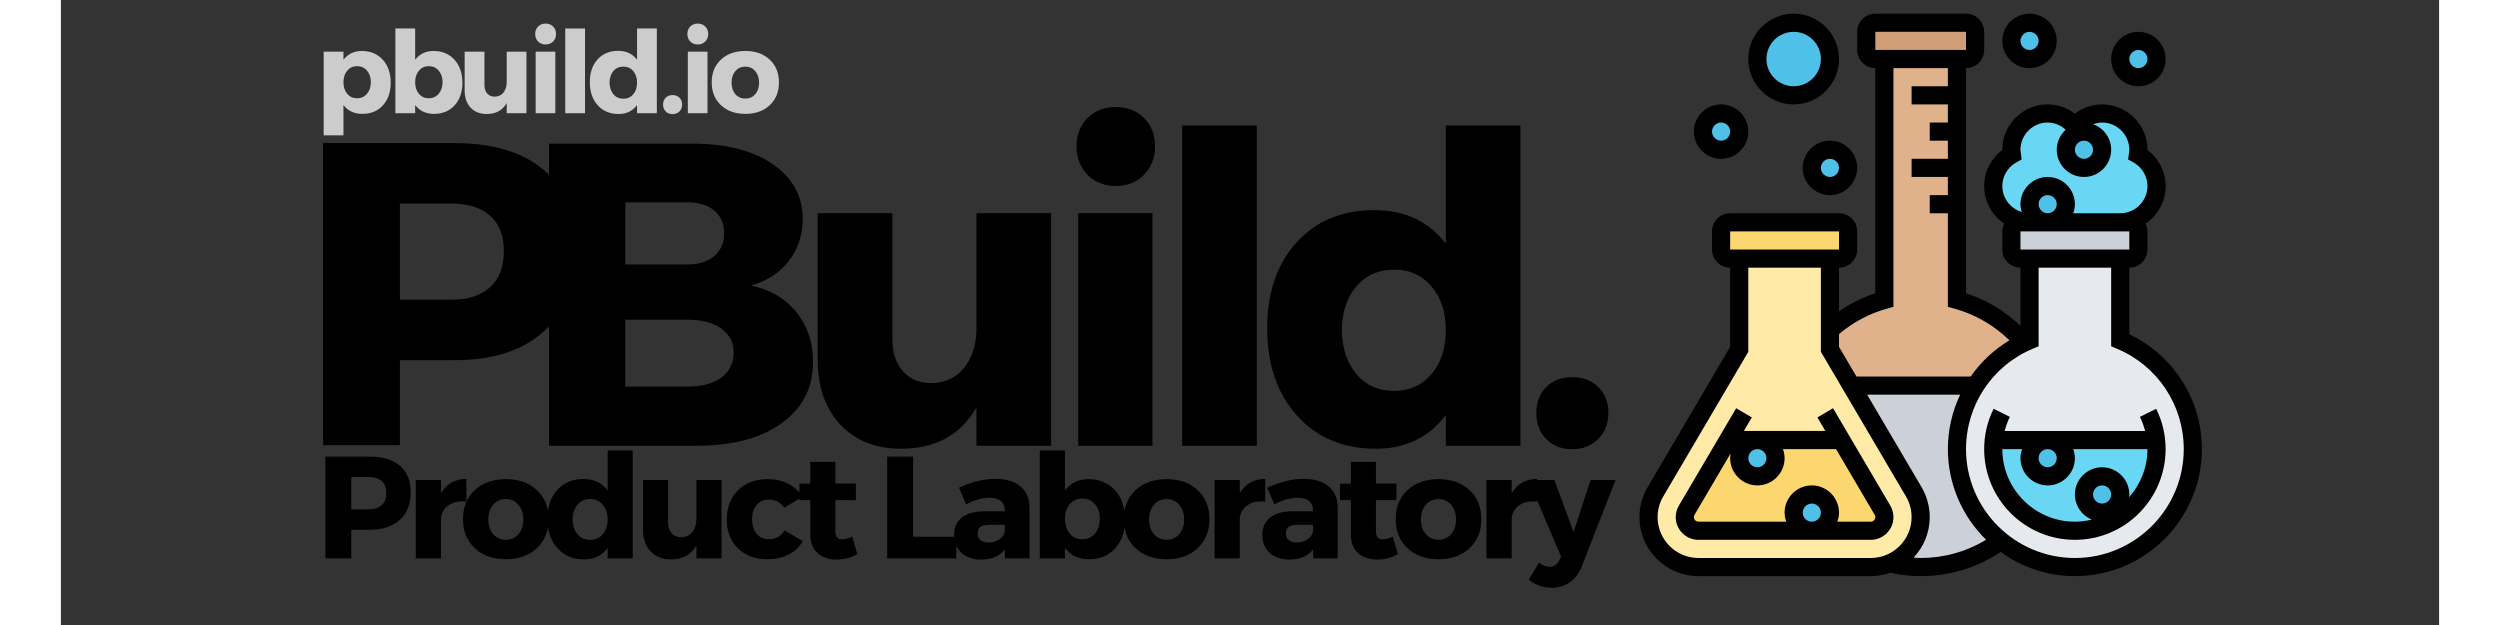 <svg xmlns="http://www.w3.org/2000/svg" xmlns:xlink="http://www.w3.org/1999/xlink" width="756" zoomAndPan="magnify" viewBox="0 0 567.12 149.04" height="189" preserveAspectRatio="xMidYMid meet" version="1.2"><rect x="0" y="0" width="567.12" height="149.04" fill="#333333" stroke="none"/><defs><clipPath id="60043c99ce"><path d="M 376.43 3.262 L 510.551 3.262 L 510.551 137.383 L 376.43 137.383 Z M 376.43 3.262 "/></clipPath><clipPath id="a7591f0a7b"><path d="M 462 3.262 L 476 3.262 L 476 17 L 462 17 Z M 462 3.262 "/></clipPath><clipPath id="5050c54a03"><path d="M 402 3.262 L 425 3.262 L 425 25 L 402 25 Z M 402 3.262 "/></clipPath><clipPath id="1882895679"><path d="M 349 114 L 371 114 L 371 140.844 L 349 140.844 Z M 349 114 "/></clipPath></defs><g id="f546a70757"><g style="fill:#000000;fill-opacity:1;"><g transform="translate(109.195, 106.285)"><path style="stroke:none" d="M 7.203 -72.031 L 41.266 -72.031 C 49.359 -72.031 55.785 -70.398 60.547 -67.141 C 65.316 -63.879 67.703 -59.504 67.703 -54.016 C 67.703 -50.242 66.602 -46.93 64.406 -44.078 C 62.207 -41.234 59.191 -39.266 55.359 -38.172 C 59.879 -37.273 63.477 -35.18 66.156 -31.891 C 68.832 -28.598 70.172 -24.617 70.172 -19.953 C 70.172 -13.848 67.68 -8.992 62.703 -5.391 C 57.734 -1.797 51 0 42.5 0 L 7.203 0 Z M 25.406 -58.031 L 25.406 -43.219 L 40.234 -43.219 C 42.91 -43.219 45.035 -43.883 46.609 -45.219 C 48.18 -46.562 48.969 -48.395 48.969 -50.719 C 48.969 -52.988 48.18 -54.773 46.609 -56.078 C 45.035 -57.379 42.91 -58.031 40.234 -58.031 Z M 25.406 -30.047 L 25.406 -14.094 L 40.234 -14.094 C 43.66 -14.094 46.348 -14.812 48.297 -16.25 C 50.254 -17.695 51.234 -19.688 51.234 -22.219 C 51.234 -24.625 50.254 -26.531 48.297 -27.938 C 46.348 -29.344 43.66 -30.047 40.234 -30.047 Z M 25.406 -30.047 "/></g></g><g style="fill:#000000;fill-opacity:1;"><g transform="translate(175.025, 106.285)"><path style="stroke:none" d="M 61.109 -55.453 L 61.109 0 L 43.312 0 L 43.312 -9.156 C 39.539 -2.57 33.539 0.719 25.312 0.719 C 19.27 0.719 14.445 -1.195 10.844 -5.031 C 7.25 -8.875 5.453 -14.02 5.453 -20.469 L 5.453 -55.453 L 23.25 -55.453 L 23.25 -25.516 C 23.25 -22.223 24.086 -19.633 25.766 -17.75 C 27.453 -15.863 29.703 -14.922 32.516 -14.922 C 35.879 -14.984 38.52 -16.234 40.438 -18.672 C 42.352 -21.109 43.312 -24.25 43.312 -28.094 L 43.312 -55.453 Z M 61.109 -55.453 "/></g></g><g style="fill:#000000;fill-opacity:1;"><g transform="translate(235.507, 106.285)"><path style="stroke:none" d="M 9.312 -78.141 C 11.062 -79.891 13.305 -80.766 16.047 -80.766 C 18.797 -80.766 21.039 -79.891 22.781 -78.141 C 24.531 -76.391 25.406 -74.145 25.406 -71.406 C 25.406 -68.664 24.531 -66.398 22.781 -64.609 C 21.039 -62.828 18.797 -61.938 16.047 -61.938 C 13.305 -61.938 11.062 -62.828 9.312 -64.609 C 7.562 -66.398 6.688 -68.664 6.688 -71.406 C 6.688 -74.145 7.562 -76.391 9.312 -78.141 Z M 24.797 0 L 7.094 0 L 7.094 -55.453 L 24.797 -55.453 Z M 24.797 0 "/></g></g><g style="fill:#000000;fill-opacity:1;"><g transform="translate(259.779, 106.285)"><path style="stroke:none" d="M 25.406 0 L 7.609 0 L 7.609 -76.344 L 25.406 -76.344 Z M 25.406 0 "/></g></g><g style="fill:#000000;fill-opacity:1;"><g transform="translate(285.081, 106.285)"><path style="stroke:none" d="M 62.969 -76.344 L 62.969 0 L 45.172 0 L 45.172 -7.312 C 41.117 -1.957 35.562 0.719 28.5 0.719 C 20.676 0.719 14.398 -1.922 9.672 -7.203 C 4.941 -12.484 2.578 -19.41 2.578 -27.984 C 2.578 -36.492 4.906 -43.316 9.562 -48.453 C 14.227 -53.598 20.406 -56.172 28.094 -56.172 C 35.426 -56.172 41.117 -53.5 45.172 -48.156 L 45.172 -76.344 Z M 23.859 -17.078 C 26.129 -14.398 29.113 -13.062 32.812 -13.062 C 36.52 -13.062 39.504 -14.398 41.766 -17.078 C 44.035 -19.754 45.172 -23.254 45.172 -27.578 C 45.172 -31.828 44.035 -35.289 41.766 -37.969 C 39.504 -40.645 36.52 -41.984 32.812 -41.984 C 29.113 -41.984 26.129 -40.66 23.859 -38.016 C 21.598 -35.379 20.438 -31.898 20.375 -27.578 C 20.438 -23.254 21.598 -19.754 23.859 -17.078 Z M 23.859 -17.078 "/></g></g><g style="fill:#000000;fill-opacity:1;"><g transform="translate(347.928, 106.285)"><path style="stroke:none" d="M 6.266 -13.984 C 7.848 -15.566 9.906 -16.359 12.438 -16.359 C 14.977 -16.359 17.055 -15.566 18.672 -13.984 C 20.285 -12.41 21.094 -10.352 21.094 -7.812 C 21.094 -5.281 20.285 -3.207 18.672 -1.594 C 17.055 0.02 14.977 0.828 12.438 0.828 C 9.906 0.828 7.848 0.02 6.266 -1.594 C 4.691 -3.207 3.906 -5.281 3.906 -7.812 C 3.906 -10.352 4.691 -12.41 6.266 -13.984 Z M 6.266 -13.984 "/></g></g><g style="fill:#000000;fill-opacity:1;"><g transform="translate(55.324, 106.154)"><path style="stroke:none" d="M 7.203 -72.031 L 38.578 -72.031 C 47.773 -72.031 54.91 -69.848 59.984 -65.484 C 65.055 -61.129 67.594 -54.941 67.594 -46.922 C 67.594 -38.484 65.055 -31.93 59.984 -27.266 C 54.91 -22.598 47.773 -20.266 38.578 -20.266 L 25.516 -20.266 L 25.516 0 L 7.203 0 Z M 25.516 -57.625 L 25.516 -34.672 L 37.656 -34.672 C 41.707 -34.672 44.828 -35.664 47.016 -37.656 C 49.211 -39.645 50.312 -42.523 50.312 -46.297 C 50.312 -50.004 49.211 -52.816 47.016 -54.734 C 44.828 -56.66 41.707 -57.625 37.656 -57.625 Z M 25.516 -57.625 "/></g></g><path style=" stroke:none;fill-rule:nonzero;fill:#cf9e76;fill-opacity:1;" d="M 456.469 7.59 L 456.469 11.914 C 456.469 13.105 455.496 14.078 454.305 14.078 L 432.676 14.078 C 431.484 14.078 430.512 13.105 430.512 11.914 L 430.512 7.59 C 430.512 6.398 431.484 5.426 432.676 5.426 L 454.305 5.426 C 455.496 5.426 456.469 6.398 456.469 7.59 Z M 456.469 7.59 "/><path style=" stroke:none;fill-rule:nonzero;fill:#dfb28b;fill-opacity:1;" d="M 452.145 48.691 L 452.145 71.535 C 458.461 73.266 464.02 76.879 468.152 81.723 L 468.152 81.746 C 463.391 83.992 459.391 87.543 456.598 91.953 L 426.941 91.953 L 421.859 83.301 L 421.859 78.609 C 425.535 75.34 429.949 72.875 434.836 71.535 L 434.836 14.078 L 452.145 14.078 Z M 452.145 48.691 "/><path style=" stroke:none;fill-rule:nonzero;fill:#ccd1d9;fill-opacity:1;" d="M 452.145 107.098 C 452.145 115.945 456.23 123.84 462.613 128.988 C 457.25 132.906 450.652 135.219 443.492 135.219 C 440.914 135.219 438.43 134.918 436.027 134.355 C 437.543 133.75 438.883 132.863 440.008 131.738 C 442.148 129.594 443.492 126.609 443.492 123.32 C 443.492 121.203 442.93 119.105 441.848 117.285 L 426.941 91.953 L 456.598 91.953 C 453.766 96.305 452.145 101.516 452.145 107.098 Z M 452.145 107.098 "/><path style=" stroke:none;fill-rule:nonzero;fill:#fcd770;fill-opacity:1;" d="M 426.184 55.18 L 426.184 59.508 C 426.184 60.695 425.211 61.668 424.02 61.668 L 398.062 61.668 C 396.871 61.668 395.898 60.695 395.898 59.508 L 395.898 55.18 C 395.898 53.988 396.871 53.016 398.062 53.016 L 424.02 53.016 C 425.211 53.016 426.184 53.988 426.184 55.18 Z M 426.184 55.18 "/><path style=" stroke:none;fill-rule:nonzero;fill:#ffeaa7;fill-opacity:1;" d="M 441.848 117.285 C 442.93 119.105 443.492 121.203 443.492 123.32 C 443.492 126.609 442.148 129.594 440.008 131.738 C 438.883 132.863 437.543 133.75 436.027 134.355 C 434.664 134.918 433.172 135.219 431.594 135.219 L 390.492 135.219 C 383.914 135.219 378.594 129.898 378.594 123.32 C 378.594 121.203 379.156 119.105 380.238 117.285 L 400.227 83.301 L 400.227 61.668 L 421.859 61.668 L 421.859 83.301 L 426.941 91.953 Z M 441.848 117.285 "/><path style=" stroke:none;fill-rule:nonzero;fill:#fcd770;fill-opacity:1;" d="M 434.383 121.68 L 424.539 104.934 L 397.543 104.934 L 387.699 121.68 C 387.398 122.176 387.246 122.738 387.246 123.32 C 387.246 125.117 388.695 126.566 390.492 126.566 L 431.594 126.566 C 433.387 126.566 434.836 125.117 434.836 123.32 C 434.836 122.738 434.688 122.176 434.383 121.68 Z M 434.383 121.68 "/><path style=" stroke:none;fill-rule:nonzero;fill:#ccd1d9;fill-opacity:1;" d="M 473.777 53.016 L 493.246 53.016 C 494.434 53.016 495.41 53.988 495.41 55.18 L 495.41 59.508 C 495.41 60.695 494.434 61.668 493.246 61.668 L 467.285 61.668 C 466.098 61.668 465.121 60.695 465.121 59.508 L 465.121 55.18 C 465.121 53.988 466.098 53.016 467.285 53.016 L 469.234 53.016 C 469.297 53.016 469.383 53.016 469.449 53.016 Z M 473.777 53.016 "/><path style=" stroke:none;fill-rule:nonzero;fill:#e6e9ed;fill-opacity:1;" d="M 491.082 81.137 C 501.25 85.379 508.387 95.395 508.387 107.098 C 508.387 122.629 495.797 135.219 480.266 135.219 C 473.582 135.219 467.438 132.883 462.613 128.988 C 456.23 123.84 452.145 115.945 452.145 107.098 C 452.145 101.516 453.766 96.305 456.598 91.953 C 459.391 87.543 463.391 83.992 468.152 81.746 C 468.586 81.508 469.016 81.312 469.449 81.137 L 469.449 61.668 L 491.082 61.668 Z M 491.082 81.137 "/><path style=" stroke:none;fill-rule:nonzero;fill:#69d6f4;fill-opacity:1;" d="M 499.605 104.934 L 460.926 104.934 C 460.84 105.648 460.797 106.363 460.797 107.098 C 460.797 117.848 469.516 126.566 480.266 126.566 C 491.016 126.566 499.734 117.848 499.734 107.098 C 499.734 106.363 499.691 105.648 499.605 104.934 Z M 499.605 104.934 "/><path style=" stroke:none;fill-rule:nonzero;fill:#4fc1e9;fill-opacity:1;" d="M 408.879 109.262 C 408.879 109.547 408.852 109.828 408.797 110.105 C 408.738 110.383 408.656 110.652 408.551 110.918 C 408.441 111.18 408.309 111.43 408.148 111.664 C 407.992 111.902 407.812 112.121 407.609 112.32 C 407.41 112.52 407.191 112.699 406.957 112.859 C 406.719 113.016 406.469 113.148 406.207 113.258 C 405.945 113.367 405.676 113.449 405.395 113.504 C 405.117 113.559 404.836 113.586 404.551 113.586 C 404.27 113.586 403.984 113.559 403.707 113.504 C 403.43 113.449 403.16 113.367 402.895 113.258 C 402.633 113.148 402.383 113.016 402.148 112.859 C 401.91 112.699 401.691 112.52 401.492 112.32 C 401.293 112.121 401.113 111.902 400.953 111.664 C 400.797 111.43 400.664 111.18 400.555 110.918 C 400.445 110.652 400.363 110.383 400.309 110.105 C 400.254 109.828 400.227 109.547 400.227 109.262 C 400.227 108.977 400.254 108.695 400.309 108.418 C 400.363 108.137 400.445 107.867 400.555 107.605 C 400.664 107.344 400.797 107.094 400.953 106.855 C 401.113 106.621 401.293 106.402 401.492 106.203 C 401.691 106 401.91 105.82 402.148 105.664 C 402.383 105.504 402.633 105.371 402.895 105.266 C 403.16 105.156 403.43 105.074 403.707 105.016 C 403.984 104.961 404.27 104.934 404.551 104.934 C 404.836 104.934 405.117 104.961 405.395 105.016 C 405.676 105.074 405.945 105.156 406.207 105.266 C 406.469 105.371 406.719 105.504 406.957 105.664 C 407.191 105.82 407.41 106 407.609 106.203 C 407.812 106.402 407.992 106.621 408.148 106.855 C 408.309 107.094 408.441 107.344 408.551 107.605 C 408.656 107.867 408.738 108.137 408.797 108.418 C 408.852 108.695 408.879 108.977 408.879 109.262 Z M 408.879 109.262 "/><path style=" stroke:none;fill-rule:nonzero;fill:#4fc1e9;fill-opacity:1;" d="M 421.859 122.242 C 421.859 122.523 421.828 122.805 421.773 123.086 C 421.719 123.363 421.637 123.633 421.527 123.895 C 421.418 124.16 421.285 124.406 421.129 124.645 C 420.973 124.879 420.793 125.098 420.59 125.301 C 420.391 125.5 420.172 125.68 419.934 125.836 C 419.699 125.996 419.449 126.129 419.188 126.238 C 418.926 126.348 418.652 126.43 418.375 126.484 C 418.098 126.539 417.816 126.566 417.531 126.566 C 417.246 126.566 416.965 126.539 416.688 126.484 C 416.41 126.43 416.137 126.348 415.875 126.238 C 415.613 126.129 415.363 125.996 415.129 125.836 C 414.891 125.68 414.672 125.5 414.473 125.301 C 414.27 125.098 414.09 124.879 413.934 124.645 C 413.777 124.406 413.645 124.16 413.535 123.895 C 413.426 123.633 413.344 123.363 413.289 123.086 C 413.234 122.805 413.203 122.523 413.203 122.242 C 413.203 121.957 413.234 121.676 413.289 121.395 C 413.344 121.117 413.426 120.848 413.535 120.586 C 413.645 120.324 413.777 120.074 413.934 119.836 C 414.09 119.602 414.27 119.383 414.473 119.18 C 414.672 118.98 414.891 118.801 415.129 118.645 C 415.363 118.484 415.613 118.352 415.875 118.242 C 416.137 118.133 416.41 118.051 416.688 117.996 C 416.965 117.941 417.246 117.914 417.531 117.914 C 417.816 117.914 418.098 117.941 418.375 117.996 C 418.652 118.051 418.926 118.133 419.188 118.242 C 419.449 118.352 419.699 118.484 419.934 118.645 C 420.172 118.801 420.391 118.98 420.59 119.18 C 420.793 119.383 420.973 119.602 421.129 119.836 C 421.285 120.074 421.418 120.324 421.527 120.586 C 421.637 120.848 421.719 121.117 421.773 121.395 C 421.828 121.676 421.859 121.957 421.859 122.242 Z M 421.859 122.242 "/><path style=" stroke:none;fill-rule:nonzero;fill:#4fc1e9;fill-opacity:1;" d="M 478.102 109.262 C 478.102 109.547 478.074 109.828 478.02 110.105 C 477.965 110.383 477.883 110.652 477.773 110.918 C 477.664 111.18 477.531 111.43 477.375 111.664 C 477.215 111.902 477.035 112.121 476.836 112.32 C 476.633 112.52 476.414 112.699 476.18 112.859 C 475.941 113.016 475.695 113.148 475.43 113.258 C 475.168 113.367 474.898 113.449 474.621 113.504 C 474.34 113.559 474.059 113.586 473.777 113.586 C 473.492 113.586 473.211 113.559 472.934 113.504 C 472.652 113.449 472.383 113.367 472.121 113.258 C 471.859 113.148 471.609 113.016 471.371 112.859 C 471.137 112.699 470.918 112.52 470.715 112.32 C 470.516 112.121 470.336 111.902 470.18 111.664 C 470.02 111.43 469.887 111.18 469.777 110.918 C 469.672 110.652 469.586 110.383 469.531 110.105 C 469.477 109.828 469.449 109.547 469.449 109.262 C 469.449 108.977 469.477 108.695 469.531 108.418 C 469.586 108.137 469.672 107.867 469.777 107.605 C 469.887 107.344 470.02 107.094 470.18 106.855 C 470.336 106.621 470.516 106.402 470.715 106.203 C 470.918 106 471.137 105.82 471.371 105.664 C 471.609 105.504 471.859 105.371 472.121 105.266 C 472.383 105.156 472.652 105.074 472.934 105.016 C 473.211 104.961 473.492 104.934 473.777 104.934 C 474.059 104.934 474.34 104.961 474.621 105.016 C 474.898 105.074 475.168 105.156 475.43 105.266 C 475.695 105.371 475.941 105.504 476.18 105.664 C 476.414 105.82 476.633 106 476.836 106.203 C 477.035 106.402 477.215 106.621 477.375 106.855 C 477.531 107.094 477.664 107.344 477.773 107.605 C 477.883 107.867 477.965 108.137 478.02 108.418 C 478.074 108.695 478.102 108.977 478.102 109.262 Z M 478.102 109.262 "/><path style=" stroke:none;fill-rule:nonzero;fill:#4fc1e9;fill-opacity:1;" d="M 491.082 117.914 C 491.082 118.199 491.055 118.48 491 118.758 C 490.941 119.035 490.859 119.309 490.754 119.57 C 490.645 119.832 490.512 120.082 490.352 120.316 C 490.195 120.555 490.016 120.773 489.816 120.973 C 489.613 121.176 489.395 121.352 489.16 121.512 C 488.922 121.668 488.672 121.801 488.41 121.91 C 488.148 122.02 487.879 122.102 487.598 122.156 C 487.32 122.211 487.039 122.242 486.754 122.242 C 486.473 122.242 486.191 122.211 485.91 122.156 C 485.633 122.102 485.363 122.02 485.102 121.91 C 484.836 121.801 484.586 121.668 484.352 121.512 C 484.117 121.352 483.898 121.176 483.695 120.973 C 483.496 120.773 483.316 120.555 483.156 120.316 C 483 120.082 482.867 119.832 482.758 119.57 C 482.648 119.309 482.566 119.035 482.512 118.758 C 482.457 118.48 482.43 118.199 482.43 117.914 C 482.43 117.629 482.457 117.348 482.512 117.07 C 482.566 116.793 482.648 116.52 482.758 116.258 C 482.867 115.996 483 115.746 483.156 115.512 C 483.316 115.273 483.496 115.055 483.695 114.855 C 483.898 114.652 484.117 114.473 484.352 114.316 C 484.586 114.16 484.836 114.027 485.102 113.918 C 485.363 113.809 485.633 113.727 485.91 113.672 C 486.191 113.613 486.473 113.586 486.754 113.586 C 487.039 113.586 487.32 113.613 487.598 113.672 C 487.879 113.727 488.148 113.809 488.41 113.918 C 488.672 114.027 488.922 114.16 489.16 114.316 C 489.395 114.473 489.613 114.652 489.816 114.855 C 490.016 115.055 490.195 115.273 490.352 115.512 C 490.512 115.746 490.645 115.996 490.754 116.258 C 490.859 116.52 490.941 116.793 491 117.07 C 491.055 117.348 491.082 117.629 491.082 117.914 Z M 491.082 117.914 "/><path style=" stroke:none;fill-rule:nonzero;fill:#4fc1e9;fill-opacity:1;" d="M 478.102 48.691 C 478.102 48.973 478.074 49.254 478.02 49.535 C 477.965 49.812 477.883 50.082 477.773 50.344 C 477.664 50.609 477.531 50.855 477.375 51.094 C 477.215 51.328 477.035 51.547 476.836 51.75 C 476.633 51.949 476.414 52.129 476.18 52.289 C 475.941 52.445 475.695 52.578 475.43 52.688 C 475.168 52.797 474.898 52.879 474.621 52.934 C 474.34 52.988 474.059 53.016 473.777 53.016 C 473.492 53.016 473.211 52.988 472.934 52.934 C 472.652 52.879 472.383 52.797 472.121 52.688 C 471.859 52.578 471.609 52.445 471.371 52.289 C 471.137 52.129 470.918 51.949 470.715 51.75 C 470.516 51.547 470.336 51.328 470.18 51.094 C 470.02 50.855 469.887 50.609 469.777 50.344 C 469.672 50.082 469.586 49.812 469.531 49.535 C 469.477 49.254 469.449 48.973 469.449 48.691 C 469.449 48.406 469.477 48.125 469.531 47.848 C 469.586 47.566 469.672 47.297 469.777 47.035 C 469.887 46.773 470.02 46.523 470.18 46.285 C 470.336 46.051 470.516 45.832 470.715 45.629 C 470.918 45.43 471.137 45.25 471.371 45.094 C 471.609 44.934 471.859 44.801 472.121 44.691 C 472.383 44.582 472.652 44.5 472.934 44.445 C 473.211 44.391 473.492 44.363 473.777 44.363 C 474.059 44.363 474.34 44.391 474.621 44.445 C 474.898 44.5 475.168 44.582 475.43 44.691 C 475.695 44.801 475.941 44.934 476.18 45.094 C 476.414 45.25 476.633 45.43 476.836 45.629 C 477.035 45.832 477.215 46.051 477.375 46.285 C 477.531 46.523 477.664 46.773 477.773 47.035 C 477.883 47.297 477.965 47.566 478.02 47.848 C 478.074 48.125 478.102 48.406 478.102 48.691 Z M 478.102 48.691 "/><path style=" stroke:none;fill-rule:nonzero;fill:#69d6f4;fill-opacity:1;" d="M 495.301 36.855 C 495.344 36.469 495.41 36.102 495.41 35.711 C 495.41 30.93 491.535 27.059 486.754 27.059 C 484.16 27.059 481.844 28.227 480.266 30.043 C 478.688 28.227 476.371 27.059 473.777 27.059 C 468.996 27.059 465.121 30.93 465.121 35.711 C 465.121 36.102 465.188 36.469 465.23 36.855 C 462.594 38.328 460.797 41.117 460.797 44.363 C 460.797 49.078 464.559 52.906 469.234 53.016 C 469.297 53.016 469.383 53.016 469.449 53.016 L 491.082 53.016 C 495.863 53.016 499.734 49.145 499.734 44.363 C 499.734 41.117 497.938 38.328 495.301 36.855 Z M 495.301 36.855 "/><path style=" stroke:none;fill-rule:nonzero;fill:#4fc1e9;fill-opacity:1;" d="M 486.754 35.711 C 486.754 35.996 486.727 36.277 486.672 36.555 C 486.617 36.832 486.535 37.102 486.426 37.367 C 486.316 37.629 486.184 37.879 486.027 38.113 C 485.867 38.352 485.688 38.57 485.488 38.77 C 485.289 38.969 485.07 39.148 484.832 39.309 C 484.598 39.465 484.348 39.598 484.086 39.707 C 483.82 39.816 483.551 39.898 483.273 39.953 C 482.996 40.008 482.715 40.035 482.43 40.035 C 482.145 40.035 481.863 40.008 481.586 39.953 C 481.305 39.898 481.035 39.816 480.773 39.707 C 480.512 39.598 480.262 39.465 480.023 39.309 C 479.789 39.148 479.57 38.969 479.371 38.77 C 479.168 38.57 478.988 38.352 478.832 38.113 C 478.672 37.879 478.539 37.629 478.434 37.367 C 478.324 37.102 478.242 36.832 478.184 36.555 C 478.129 36.277 478.102 35.996 478.102 35.711 C 478.102 35.426 478.129 35.145 478.184 34.867 C 478.242 34.586 478.324 34.316 478.434 34.055 C 478.539 33.793 478.672 33.543 478.832 33.305 C 478.988 33.07 479.168 32.852 479.371 32.652 C 479.57 32.449 479.789 32.27 480.023 32.113 C 480.262 31.957 480.512 31.82 480.773 31.715 C 481.035 31.605 481.305 31.523 481.586 31.469 C 481.863 31.41 482.145 31.383 482.43 31.383 C 482.715 31.383 482.996 31.41 483.273 31.469 C 483.551 31.523 483.82 31.605 484.086 31.715 C 484.348 31.82 484.598 31.957 484.832 32.113 C 485.07 32.27 485.289 32.449 485.488 32.652 C 485.688 32.852 485.867 33.07 486.027 33.305 C 486.184 33.543 486.316 33.793 486.426 34.055 C 486.535 34.316 486.617 34.586 486.672 34.867 C 486.727 35.145 486.754 35.426 486.754 35.711 Z M 486.754 35.711 "/><path style=" stroke:none;fill-rule:nonzero;fill:#4fc1e9;fill-opacity:1;" d="M 478.102 48.691 C 478.102 48.973 478.074 49.254 478.02 49.535 C 477.965 49.812 477.883 50.082 477.773 50.344 C 477.664 50.609 477.531 50.855 477.375 51.094 C 477.215 51.328 477.035 51.547 476.836 51.75 C 476.633 51.949 476.414 52.129 476.18 52.289 C 475.941 52.445 475.695 52.578 475.43 52.688 C 475.168 52.797 474.898 52.879 474.621 52.934 C 474.34 52.988 474.059 53.016 473.777 53.016 C 473.492 53.016 473.211 52.988 472.934 52.934 C 472.652 52.879 472.383 52.797 472.121 52.688 C 471.859 52.578 471.609 52.445 471.371 52.289 C 471.137 52.129 470.918 51.949 470.715 51.75 C 470.516 51.547 470.336 51.328 470.18 51.094 C 470.02 50.855 469.887 50.609 469.777 50.344 C 469.672 50.082 469.586 49.812 469.531 49.535 C 469.477 49.254 469.449 48.973 469.449 48.691 C 469.449 48.406 469.477 48.125 469.531 47.848 C 469.586 47.566 469.672 47.297 469.777 47.035 C 469.887 46.773 470.02 46.523 470.18 46.285 C 470.336 46.051 470.516 45.832 470.715 45.629 C 470.918 45.43 471.137 45.25 471.371 45.094 C 471.609 44.934 471.859 44.801 472.121 44.691 C 472.383 44.582 472.652 44.5 472.934 44.445 C 473.211 44.391 473.492 44.363 473.777 44.363 C 474.059 44.363 474.34 44.391 474.621 44.445 C 474.898 44.5 475.168 44.582 475.43 44.691 C 475.695 44.801 475.941 44.934 476.18 45.094 C 476.414 45.25 476.633 45.43 476.836 45.629 C 477.035 45.832 477.215 46.051 477.375 46.285 C 477.531 46.523 477.664 46.773 477.773 47.035 C 477.883 47.297 477.965 47.566 478.02 47.848 C 478.074 48.125 478.102 48.406 478.102 48.691 Z M 478.102 48.691 "/><path style=" stroke:none;fill-rule:nonzero;fill:#4fc1e9;fill-opacity:1;" d="M 499.734 14.078 C 499.734 14.363 499.707 14.645 499.652 14.922 C 499.598 15.199 499.516 15.473 499.406 15.734 C 499.297 15.996 499.164 16.246 499.004 16.48 C 498.848 16.719 498.668 16.938 498.469 17.137 C 498.266 17.34 498.047 17.516 497.812 17.676 C 497.574 17.832 497.328 17.965 497.062 18.074 C 496.801 18.184 496.531 18.266 496.254 18.32 C 495.973 18.375 495.691 18.402 495.41 18.402 C 495.125 18.402 494.844 18.375 494.562 18.32 C 494.285 18.266 494.016 18.184 493.754 18.074 C 493.488 17.965 493.242 17.832 493.004 17.676 C 492.77 17.516 492.551 17.34 492.348 17.137 C 492.148 16.938 491.969 16.719 491.812 16.48 C 491.652 16.246 491.52 15.996 491.41 15.734 C 491.301 15.473 491.219 15.199 491.164 14.922 C 491.109 14.645 491.082 14.363 491.082 14.078 C 491.082 13.793 491.109 13.512 491.164 13.234 C 491.219 12.953 491.301 12.684 491.41 12.422 C 491.52 12.16 491.652 11.91 491.812 11.676 C 491.969 11.438 492.148 11.219 492.348 11.02 C 492.551 10.816 492.77 10.637 493.004 10.48 C 493.242 10.324 493.488 10.188 493.754 10.082 C 494.016 9.973 494.285 9.891 494.562 9.836 C 494.844 9.777 495.125 9.75 495.41 9.75 C 495.691 9.75 495.973 9.777 496.254 9.836 C 496.531 9.891 496.801 9.973 497.062 10.082 C 497.328 10.188 497.574 10.324 497.812 10.48 C 498.047 10.637 498.266 10.816 498.469 11.02 C 498.668 11.219 498.848 11.438 499.004 11.676 C 499.164 11.91 499.297 12.16 499.406 12.422 C 499.516 12.684 499.598 12.953 499.652 13.234 C 499.707 13.512 499.734 13.793 499.734 14.078 Z M 499.734 14.078 "/><path style=" stroke:none;fill-rule:nonzero;fill:#4fc1e9;fill-opacity:1;" d="M 473.777 9.75 C 473.777 10.035 473.75 10.316 473.691 10.594 C 473.637 10.875 473.555 11.145 473.445 11.406 C 473.336 11.668 473.203 11.918 473.047 12.156 C 472.891 12.391 472.711 12.609 472.508 12.809 C 472.309 13.012 472.09 13.191 471.852 13.348 C 471.617 13.508 471.367 13.641 471.105 13.75 C 470.844 13.855 470.57 13.938 470.293 13.996 C 470.016 14.051 469.734 14.078 469.449 14.078 C 469.164 14.078 468.883 14.051 468.605 13.996 C 468.328 13.938 468.055 13.855 467.793 13.75 C 467.531 13.641 467.281 13.508 467.047 13.348 C 466.809 13.191 466.59 13.012 466.391 12.809 C 466.188 12.609 466.012 12.391 465.852 12.156 C 465.695 11.918 465.562 11.668 465.453 11.406 C 465.344 11.145 465.262 10.875 465.207 10.594 C 465.152 10.316 465.121 10.035 465.121 9.75 C 465.121 9.469 465.152 9.188 465.207 8.906 C 465.262 8.629 465.344 8.359 465.453 8.094 C 465.562 7.832 465.695 7.582 465.852 7.348 C 466.012 7.113 466.188 6.895 466.391 6.691 C 466.59 6.492 466.809 6.312 467.047 6.152 C 467.281 5.996 467.531 5.863 467.793 5.754 C 468.055 5.645 468.328 5.562 468.605 5.508 C 468.883 5.453 469.164 5.426 469.449 5.426 C 469.734 5.426 470.016 5.453 470.293 5.508 C 470.57 5.562 470.844 5.645 471.105 5.754 C 471.367 5.863 471.617 5.996 471.852 6.152 C 472.09 6.312 472.309 6.492 472.508 6.691 C 472.711 6.895 472.891 7.113 473.047 7.348 C 473.203 7.582 473.336 7.832 473.445 8.094 C 473.555 8.359 473.637 8.629 473.691 8.906 C 473.75 9.188 473.777 9.469 473.777 9.75 Z M 473.777 9.75 "/><path style=" stroke:none;fill-rule:nonzero;fill:#4fc1e9;fill-opacity:1;" d="M 400.227 31.383 C 400.227 31.668 400.199 31.949 400.141 32.227 C 400.086 32.508 400.004 32.777 399.895 33.039 C 399.789 33.301 399.652 33.551 399.496 33.789 C 399.34 34.023 399.16 34.242 398.957 34.441 C 398.758 34.645 398.539 34.824 398.301 34.98 C 398.066 35.141 397.816 35.273 397.555 35.383 C 397.293 35.488 397.02 35.57 396.742 35.629 C 396.465 35.684 396.184 35.711 395.898 35.711 C 395.613 35.711 395.332 35.684 395.055 35.629 C 394.777 35.57 394.504 35.488 394.242 35.383 C 393.98 35.273 393.73 35.141 393.496 34.98 C 393.258 34.824 393.039 34.645 392.84 34.441 C 392.637 34.242 392.461 34.023 392.301 33.789 C 392.145 33.551 392.012 33.301 391.902 33.039 C 391.793 32.777 391.711 32.508 391.656 32.227 C 391.602 31.949 391.57 31.668 391.57 31.383 C 391.57 31.102 391.602 30.816 391.656 30.539 C 391.711 30.262 391.793 29.992 391.902 29.727 C 392.012 29.465 392.145 29.215 392.301 28.98 C 392.461 28.742 392.637 28.523 392.84 28.324 C 393.039 28.125 393.258 27.945 393.496 27.785 C 393.73 27.629 393.98 27.496 394.242 27.387 C 394.504 27.277 394.777 27.195 395.055 27.141 C 395.332 27.086 395.613 27.059 395.898 27.059 C 396.184 27.059 396.465 27.086 396.742 27.141 C 397.02 27.195 397.293 27.277 397.555 27.387 C 397.816 27.496 398.066 27.629 398.301 27.785 C 398.539 27.945 398.758 28.125 398.957 28.324 C 399.16 28.523 399.34 28.742 399.496 28.98 C 399.652 29.215 399.789 29.465 399.895 29.727 C 400.004 29.992 400.086 30.262 400.141 30.539 C 400.199 30.816 400.227 31.102 400.227 31.383 Z M 400.227 31.383 "/><path style=" stroke:none;fill-rule:nonzero;fill:#4fc1e9;fill-opacity:1;" d="M 426.184 40.035 C 426.184 40.32 426.156 40.602 426.102 40.879 C 426.047 41.16 425.965 41.43 425.855 41.691 C 425.746 41.953 425.613 42.203 425.457 42.441 C 425.297 42.676 425.117 42.895 424.918 43.098 C 424.715 43.297 424.496 43.477 424.262 43.633 C 424.023 43.793 423.777 43.926 423.512 44.035 C 423.25 44.145 422.98 44.227 422.703 44.281 C 422.422 44.336 422.141 44.363 421.859 44.363 C 421.574 44.363 421.293 44.336 421.016 44.281 C 420.734 44.227 420.465 44.145 420.203 44.035 C 419.941 43.926 419.691 43.793 419.453 43.633 C 419.219 43.477 419 43.297 418.797 43.098 C 418.598 42.895 418.418 42.676 418.262 42.441 C 418.102 42.203 417.969 41.953 417.859 41.691 C 417.75 41.43 417.668 41.16 417.613 40.879 C 417.559 40.602 417.531 40.32 417.531 40.035 C 417.531 39.754 417.559 39.473 417.613 39.191 C 417.668 38.914 417.75 38.645 417.859 38.383 C 417.969 38.117 418.102 37.871 418.262 37.633 C 418.418 37.398 418.598 37.18 418.797 36.977 C 419 36.777 419.219 36.598 419.453 36.438 C 419.691 36.281 419.941 36.148 420.203 36.039 C 420.465 35.93 420.734 35.848 421.016 35.793 C 421.293 35.738 421.574 35.711 421.859 35.711 C 422.141 35.711 422.422 35.738 422.703 35.793 C 422.98 35.848 423.25 35.93 423.512 36.039 C 423.777 36.148 424.023 36.281 424.262 36.438 C 424.496 36.598 424.715 36.777 424.918 36.977 C 425.117 37.18 425.297 37.398 425.457 37.633 C 425.613 37.871 425.746 38.117 425.855 38.383 C 425.965 38.645 426.047 38.914 426.102 39.191 C 426.156 39.473 426.184 39.754 426.184 40.035 Z M 426.184 40.035 "/><path style=" stroke:none;fill-rule:nonzero;fill:#4fc1e9;fill-opacity:1;" d="M 421.859 14.078 C 421.859 14.645 421.801 15.207 421.691 15.766 C 421.582 16.324 421.418 16.863 421.199 17.391 C 420.98 17.914 420.715 18.414 420.398 18.887 C 420.082 19.359 419.727 19.793 419.324 20.195 C 418.922 20.598 418.484 20.957 418.012 21.273 C 417.539 21.59 417.039 21.855 416.516 22.07 C 415.992 22.289 415.449 22.453 414.895 22.566 C 414.336 22.676 413.773 22.73 413.203 22.73 C 412.637 22.73 412.074 22.676 411.516 22.566 C 410.961 22.453 410.418 22.289 409.895 22.07 C 409.367 21.855 408.871 21.59 408.398 21.273 C 407.926 20.957 407.488 20.598 407.086 20.195 C 406.684 19.793 406.324 19.359 406.012 18.887 C 405.695 18.414 405.43 17.914 405.211 17.391 C 404.992 16.863 404.828 16.324 404.719 15.766 C 404.605 15.207 404.551 14.645 404.551 14.078 C 404.551 13.508 404.605 12.945 404.719 12.391 C 404.828 11.832 404.992 11.293 405.211 10.766 C 405.43 10.242 405.695 9.742 406.012 9.27 C 406.324 8.797 406.684 8.359 407.086 7.961 C 407.488 7.559 407.926 7.199 408.398 6.883 C 408.871 6.566 409.367 6.301 409.895 6.082 C 410.418 5.867 410.961 5.703 411.516 5.59 C 412.074 5.48 412.637 5.426 413.203 5.426 C 413.773 5.426 414.336 5.48 414.895 5.59 C 415.449 5.703 415.992 5.867 416.516 6.082 C 417.039 6.301 417.539 6.566 418.012 6.883 C 418.484 7.199 418.922 7.559 419.324 7.961 C 419.727 8.359 420.082 8.797 420.398 9.27 C 420.715 9.742 420.98 10.242 421.199 10.766 C 421.418 11.293 421.582 11.832 421.691 12.391 C 421.801 12.945 421.859 13.508 421.859 14.078 Z M 421.859 14.078 "/><g clip-rule="nonzero" clip-path="url(#60043c99ce)"><path style=" stroke:none;fill-rule:nonzero;fill:#000000;fill-opacity:1;" d="M 493.246 79.734 L 493.246 63.832 C 495.633 63.832 497.57 61.891 497.57 59.508 L 497.57 55.18 C 497.57 54.512 497.406 53.887 497.133 53.32 C 500.008 51.375 501.898 48.086 501.898 44.363 C 501.898 40.973 500.27 37.785 497.57 35.754 C 497.57 35.742 497.57 35.727 497.57 35.711 C 497.57 29.746 492.719 24.895 486.754 24.895 C 484.406 24.895 482.129 25.68 480.266 27.098 C 478.402 25.68 476.125 24.895 473.777 24.895 C 467.812 24.895 462.961 29.746 462.961 35.711 C 462.961 35.727 462.961 35.742 462.961 35.754 C 460.262 37.785 458.633 40.969 458.633 44.363 C 458.633 48.086 460.523 51.375 463.398 53.32 C 463.125 53.887 462.961 54.512 462.961 55.18 L 462.961 59.508 C 462.961 61.891 464.898 63.832 467.285 63.832 L 467.285 77.691 C 463.574 74.172 459.168 71.516 454.305 69.922 L 454.305 16.242 C 456.691 16.242 458.633 14.301 458.633 11.914 L 458.633 7.59 C 458.633 5.203 456.691 3.262 454.305 3.262 L 432.676 3.262 C 430.289 3.262 428.348 5.203 428.348 7.59 L 428.348 11.914 C 428.348 14.301 430.289 16.242 432.676 16.242 L 432.676 69.922 C 429.609 70.93 426.699 72.41 424.02 74.23 L 424.02 63.832 C 426.406 63.832 428.348 61.891 428.348 59.508 L 428.348 55.18 C 428.348 52.793 426.406 50.852 424.02 50.852 L 398.062 50.852 C 395.676 50.852 393.734 52.793 393.734 55.18 L 393.734 59.508 C 393.734 61.891 395.676 63.832 398.062 63.832 L 398.062 82.715 L 378.371 116.188 C 377.102 118.348 376.43 120.812 376.43 123.316 C 376.43 131.074 382.738 137.383 390.496 137.383 L 431.59 137.383 C 433.211 137.383 434.766 137.094 436.219 136.586 C 438.602 137.094 441.039 137.383 443.492 137.383 C 450.352 137.383 456.902 135.383 462.566 131.621 C 467.551 135.23 473.656 137.383 480.266 137.383 C 496.965 137.383 510.551 123.797 510.551 107.098 C 510.551 95.324 503.805 84.738 493.246 79.734 Z M 482.43 33.547 C 483.621 33.547 484.594 34.52 484.594 35.711 C 484.594 36.902 483.621 37.875 482.43 37.875 C 481.234 37.875 480.266 36.902 480.266 35.711 C 480.266 34.52 481.234 33.547 482.43 33.547 Z M 466.297 38.73 L 467.57 38.016 L 467.348 36.316 C 467.32 36.117 467.285 35.922 467.285 35.711 C 467.285 32.133 470.199 29.219 473.777 29.219 C 475.387 29.219 476.875 29.844 478.07 30.938 C 476.77 32.125 475.938 33.816 475.938 35.711 C 475.938 39.289 478.852 42.199 482.43 42.199 C 486.008 42.199 488.918 39.289 488.918 35.711 C 488.918 32.902 487.117 30.527 484.617 29.629 C 485.297 29.379 486.008 29.219 486.754 29.219 C 490.332 29.219 493.246 32.133 493.246 35.711 C 493.246 35.922 493.211 36.117 493.184 36.32 L 492.961 38.02 L 494.234 38.734 C 496.293 39.891 497.57 42.047 497.57 44.363 C 497.57 47.941 494.66 50.852 491.082 50.852 L 479.867 50.852 C 480.109 50.172 480.266 49.453 480.266 48.691 C 480.266 45.113 477.355 42.199 473.777 42.199 C 470.199 42.199 467.285 45.113 467.285 48.691 C 467.285 49.34 467.41 49.957 467.59 50.547 C 464.922 49.742 462.961 47.293 462.961 44.363 C 462.961 42.047 464.238 39.891 466.297 38.73 Z M 471.613 48.691 C 471.613 47.496 472.582 46.527 473.777 46.527 C 474.969 46.527 475.938 47.496 475.938 48.691 C 475.938 49.883 474.969 50.852 473.777 50.852 C 472.582 50.852 471.613 49.883 471.613 48.691 Z M 493.246 55.18 L 493.246 59.508 L 467.285 59.508 L 467.285 55.18 Z M 432.676 7.59 L 454.305 7.59 L 454.309 11.914 L 432.676 11.914 Z M 435.414 73.613 L 437 73.172 L 437 16.242 L 449.98 16.242 L 449.98 20.566 L 441.328 20.566 L 441.328 24.895 L 449.98 24.895 L 449.98 29.219 L 445.652 29.219 L 445.652 33.547 L 449.98 33.547 L 449.98 37.875 L 441.328 37.875 L 441.328 42.199 L 449.98 42.199 L 449.98 46.527 L 445.652 46.527 L 445.652 50.852 L 449.98 50.852 L 449.98 73.172 L 451.566 73.609 C 456.523 74.977 460.996 77.574 464.66 81.156 C 460.953 83.383 457.82 86.336 455.414 89.789 L 428.184 89.789 L 424.02 82.715 L 424.02 79.656 C 427.348 76.863 431.25 74.758 435.414 73.613 Z M 398.062 55.18 L 424.02 55.18 L 424.023 59.508 L 398.062 59.508 Z M 390.496 133.059 C 385.125 133.059 380.758 128.688 380.758 123.316 C 380.758 121.582 381.223 119.875 382.102 118.383 L 402.387 83.891 L 402.387 63.832 L 419.695 63.832 L 419.695 83.891 L 439.98 118.379 C 440.863 119.875 441.328 121.582 441.328 123.316 C 441.328 128.688 436.957 133.059 431.59 133.059 Z M 443.492 133.059 C 442.926 133.059 442.367 132.988 441.801 132.961 C 444.184 130.438 445.652 127.051 445.652 123.316 C 445.652 120.812 444.98 118.348 443.715 116.188 L 430.73 94.117 L 452.902 94.117 C 451.02 98.094 449.98 102.5 449.98 107.098 C 449.98 115.562 453.48 123.219 459.098 128.719 C 454.398 131.559 449.059 133.059 443.492 133.059 Z M 480.266 133.059 C 465.953 133.059 454.305 121.41 454.305 107.098 C 454.305 96.59 460.574 87.184 470.281 83.137 L 471.613 82.578 L 471.613 63.832 L 488.918 63.832 L 488.918 82.578 L 490.25 83.137 C 499.957 87.184 506.227 96.59 506.227 107.098 C 506.227 121.41 494.578 133.059 480.266 133.059 Z M 480.266 133.059 "/></g><path style=" stroke:none;fill-rule:nonzero;fill:#000000;fill-opacity:1;" d="M 499.648 97.48 L 495.773 99.41 C 496.312 100.492 496.715 101.621 497.012 102.773 L 463.52 102.773 C 463.816 101.621 464.219 100.492 464.758 99.41 L 460.883 97.48 C 459.391 100.488 458.633 103.723 458.633 107.098 C 458.633 119.027 468.336 128.73 480.266 128.73 C 492.195 128.73 501.898 119.027 501.898 107.098 C 501.898 103.723 501.141 100.488 499.648 97.48 Z M 475.938 109.262 C 475.938 110.453 474.969 111.426 473.777 111.426 C 472.582 111.426 471.613 110.453 471.613 109.262 C 471.613 108.066 472.582 107.098 473.777 107.098 C 474.969 107.098 475.938 108.066 475.938 109.262 Z M 484.594 117.914 C 484.594 116.719 485.562 115.75 486.754 115.75 C 487.949 115.75 488.918 116.719 488.918 117.914 C 488.918 119.109 487.949 120.078 486.754 120.078 C 485.562 120.078 484.594 119.109 484.594 117.914 Z M 493.18 118.582 C 493.203 118.355 493.246 118.141 493.246 117.914 C 493.246 114.336 490.332 111.426 486.754 111.426 C 483.176 111.426 480.266 114.336 480.266 117.914 C 480.266 120.621 481.934 122.938 484.293 123.91 C 482.996 124.223 481.656 124.402 480.266 124.402 C 470.723 124.402 462.961 116.641 462.961 107.098 L 467.684 107.098 C 467.441 107.777 467.285 108.5 467.285 109.262 C 467.285 112.84 470.199 115.75 473.777 115.75 C 477.355 115.75 480.266 112.84 480.266 109.262 C 480.266 108.5 480.109 107.777 479.867 107.098 L 497.57 107.098 C 497.57 111.508 495.902 115.52 493.18 118.582 Z M 493.18 118.582 "/><path style=" stroke:none;fill-rule:nonzero;fill:#000000;fill-opacity:1;" d="M 422.594 97.348 L 418.863 99.543 L 420.762 102.77 L 401.324 102.77 L 403.223 99.543 L 399.492 97.348 L 385.836 120.57 C 385.344 121.398 385.082 122.352 385.082 123.316 C 385.082 126.305 387.508 128.73 390.496 128.73 L 431.59 128.73 C 434.574 128.73 437 126.305 437 123.316 C 437 122.352 436.742 121.402 436.254 120.574 Z M 406.715 109.262 C 406.715 110.453 405.746 111.426 404.551 111.426 C 403.359 111.426 402.387 110.453 402.387 109.262 C 402.387 108.066 403.359 107.098 404.551 107.098 C 405.746 107.098 406.715 108.066 406.715 109.262 Z M 415.367 122.242 C 415.367 121.047 416.336 120.078 417.531 120.078 C 418.727 120.078 419.695 121.047 419.695 122.242 C 419.695 123.434 418.727 124.402 417.531 124.402 C 416.336 124.402 415.367 123.434 415.367 122.242 Z M 431.59 124.402 L 423.621 124.402 C 423.867 123.723 424.02 123 424.02 122.242 C 424.02 118.664 421.109 115.75 417.531 115.75 C 413.953 115.75 411.043 118.664 411.043 122.242 C 411.043 123 411.195 123.723 411.441 124.402 L 390.496 124.402 C 389.898 124.402 389.41 123.914 389.41 123.316 C 389.41 123.125 389.457 122.938 389.559 122.77 L 398.176 108.117 C 398.113 108.492 398.062 108.871 398.062 109.262 C 398.062 112.84 400.973 115.75 404.551 115.75 C 408.129 115.75 411.043 112.84 411.043 109.262 C 411.043 108.5 410.887 107.777 410.645 107.098 L 423.309 107.098 L 432.527 122.77 C 432.625 122.934 432.676 123.121 432.676 123.316 C 432.676 123.914 432.184 124.402 431.59 124.402 Z M 431.59 124.402 "/><path style=" stroke:none;fill-rule:nonzero;fill:#000000;fill-opacity:1;" d="M 415.367 40.035 C 415.367 43.613 418.281 46.527 421.859 46.527 C 425.438 46.527 428.348 43.613 428.348 40.035 C 428.348 36.457 425.438 33.547 421.859 33.547 C 418.281 33.547 415.367 36.457 415.367 40.035 Z M 424.02 40.035 C 424.02 41.23 423.051 42.199 421.859 42.199 C 420.664 42.199 419.695 41.23 419.695 40.035 C 419.695 38.844 420.664 37.875 421.859 37.875 C 423.051 37.875 424.02 38.844 424.02 40.035 Z M 424.02 40.035 "/><path style=" stroke:none;fill-rule:nonzero;fill:#000000;fill-opacity:1;" d="M 495.41 20.566 C 498.988 20.566 501.898 17.656 501.898 14.078 C 501.898 10.5 498.988 7.59 495.41 7.59 C 491.832 7.59 488.918 10.5 488.918 14.078 C 488.918 17.656 491.832 20.566 495.41 20.566 Z M 495.41 11.914 C 496.602 11.914 497.57 12.887 497.57 14.078 C 497.57 15.27 496.602 16.242 495.41 16.242 C 494.215 16.242 493.246 15.27 493.246 14.078 C 493.246 12.887 494.215 11.914 495.41 11.914 Z M 495.41 11.914 "/><g clip-rule="nonzero" clip-path="url(#a7591f0a7b)"><path style=" stroke:none;fill-rule:nonzero;fill:#000000;fill-opacity:1;" d="M 469.449 16.242 C 473.027 16.242 475.938 13.328 475.938 9.75 C 475.938 6.172 473.027 3.262 469.449 3.262 C 465.871 3.262 462.961 6.172 462.961 9.75 C 462.961 13.328 465.871 16.242 469.449 16.242 Z M 469.449 7.59 C 470.645 7.59 471.613 8.559 471.613 9.75 C 471.613 10.941 470.645 11.914 469.449 11.914 C 468.254 11.914 467.285 10.941 467.285 9.75 C 467.285 8.559 468.254 7.59 469.449 7.59 Z M 469.449 7.59 "/></g><path style=" stroke:none;fill-rule:nonzero;fill:#000000;fill-opacity:1;" d="M 395.898 37.875 C 399.477 37.875 402.387 34.961 402.387 31.383 C 402.387 27.805 399.477 24.895 395.898 24.895 C 392.32 24.895 389.41 27.805 389.41 31.383 C 389.41 34.961 392.32 37.875 395.898 37.875 Z M 395.898 29.219 C 397.094 29.219 398.062 30.191 398.062 31.383 C 398.062 32.574 397.094 33.547 395.898 33.547 C 394.703 33.547 393.734 32.574 393.734 31.383 C 393.734 30.191 394.703 29.219 395.898 29.219 Z M 395.898 29.219 "/><g clip-rule="nonzero" clip-path="url(#5050c54a03)"><path style=" stroke:none;fill-rule:nonzero;fill:#000000;fill-opacity:1;" d="M 413.203 24.895 C 419.168 24.895 424.02 20.043 424.02 14.078 C 424.02 8.113 419.168 3.262 413.203 3.262 C 407.242 3.262 402.387 8.113 402.387 14.078 C 402.387 20.043 407.242 24.895 413.203 24.895 Z M 413.203 7.59 C 416.781 7.59 419.695 10.5 419.695 14.078 C 419.695 17.656 416.781 20.566 413.203 20.566 C 409.625 20.566 406.715 17.656 406.715 14.078 C 406.715 10.5 409.625 7.59 413.203 7.59 Z M 413.203 7.59 "/></g><g style="fill:#000000;fill-opacity:1;"><g transform="translate(60.65, 133.147)"><path style="stroke:none" d="M 2.422 -24.266 L 13 -24.266 C 16.094 -24.266 18.492 -23.531 20.203 -22.062 C 21.91 -20.594 22.766 -18.504 22.766 -15.797 C 22.766 -12.961 21.91 -10.758 20.203 -9.188 C 18.492 -7.613 16.094 -6.828 13 -6.828 L 8.594 -6.828 L 8.594 0 L 2.422 0 Z M 8.594 -19.406 L 8.594 -11.672 L 12.688 -11.672 C 14.051 -11.672 15.102 -12.004 15.844 -12.672 C 16.582 -13.348 16.953 -14.32 16.953 -15.594 C 16.953 -16.844 16.582 -17.789 15.844 -18.438 C 15.102 -19.082 14.051 -19.406 12.688 -19.406 Z M 8.594 -19.406 "/></g></g><g style="fill:#000000;fill-opacity:1;"><g transform="translate(82.24, 133.147)"><path style="stroke:none" d="M 8.391 -18.688 L 8.391 -15.531 C 9.703 -17.77 11.723 -18.91 14.453 -18.953 L 14.453 -13.547 C 12.742 -13.711 11.344 -13.43 10.25 -12.703 C 9.164 -11.973 8.547 -10.938 8.391 -9.594 L 8.391 0 L 2.391 0 L 2.391 -18.688 Z M 8.391 -18.688 "/></g></g><g style="fill:#000000;fill-opacity:1;"><g transform="translate(95.062, 133.147)"><path style="stroke:none" d="M 11.062 -18.891 C 14.102 -18.891 16.562 -18.016 18.438 -16.266 C 20.312 -14.523 21.25 -12.223 21.25 -9.359 C 21.25 -6.492 20.312 -4.18 18.438 -2.422 C 16.562 -0.672 14.102 0.203 11.062 0.203 C 7.988 0.203 5.516 -0.672 3.641 -2.422 C 1.766 -4.18 0.828 -6.492 0.828 -9.359 C 0.828 -12.223 1.766 -14.523 3.641 -16.266 C 5.516 -18.016 7.988 -18.891 11.062 -18.891 Z M 11.062 -14.141 C 9.812 -14.141 8.797 -13.688 8.016 -12.781 C 7.242 -11.883 6.859 -10.719 6.859 -9.281 C 6.859 -7.832 7.242 -6.66 8.016 -5.766 C 8.797 -4.879 9.812 -4.438 11.062 -4.438 C 12.281 -4.438 13.273 -4.879 14.047 -5.766 C 14.828 -6.66 15.219 -7.832 15.219 -9.281 C 15.219 -10.719 14.828 -11.883 14.047 -12.781 C 13.273 -13.688 12.281 -14.141 11.062 -14.141 Z M 11.062 -14.141 "/></g></g><g style="fill:#000000;fill-opacity:1;"><g transform="translate(115.161, 133.147)"><path style="stroke:none" d="M 21.203 -25.719 L 21.203 0 L 15.219 0 L 15.219 -2.453 C 13.852 -0.648 11.977 0.25 9.594 0.25 C 6.969 0.25 4.852 -0.641 3.25 -2.422 C 1.656 -4.203 0.859 -6.535 0.859 -9.422 C 0.859 -12.285 1.645 -14.582 3.219 -16.312 C 4.789 -18.051 6.875 -18.922 9.469 -18.922 C 11.938 -18.922 13.852 -18.02 15.219 -16.219 L 15.219 -25.719 Z M 8.031 -5.75 C 8.801 -4.852 9.805 -4.406 11.047 -4.406 C 12.297 -4.406 13.301 -4.852 14.062 -5.75 C 14.832 -6.656 15.219 -7.832 15.219 -9.281 C 15.219 -10.719 14.832 -11.883 14.062 -12.781 C 13.301 -13.688 12.297 -14.141 11.047 -14.141 C 9.805 -14.141 8.801 -13.691 8.031 -12.797 C 7.27 -11.91 6.879 -10.738 6.859 -9.281 C 6.879 -7.832 7.27 -6.656 8.031 -5.75 Z M 8.031 -5.75 "/></g></g><g style="fill:#000000;fill-opacity:1;"><g transform="translate(136.959, 133.147)"><path style="stroke:none" d="M 20.578 -18.688 L 20.578 0 L 14.594 0 L 14.594 -3.078 C 13.32 -0.859 11.301 0.25 8.531 0.25 C 6.488 0.25 4.863 -0.395 3.656 -1.688 C 2.445 -2.988 1.844 -4.723 1.844 -6.891 L 1.844 -18.688 L 7.828 -18.688 L 7.828 -8.594 C 7.828 -7.488 8.109 -6.617 8.672 -5.984 C 9.242 -5.348 10.004 -5.031 10.953 -5.031 C 12.086 -5.051 12.977 -5.469 13.625 -6.281 C 14.27 -7.102 14.594 -8.164 14.594 -9.469 L 14.594 -18.688 Z M 20.578 -18.688 "/></g></g><g style="fill:#000000;fill-opacity:1;"><g transform="translate(157.959, 133.147)"><path style="stroke:none" d="M 10.531 -18.891 C 12.383 -18.891 14.031 -18.523 15.469 -17.797 C 16.914 -17.066 18.047 -16.031 18.859 -14.688 L 14.562 -12.094 C 13.633 -13.383 12.375 -14.031 10.781 -14.031 C 9.625 -14.031 8.68 -13.598 7.953 -12.734 C 7.223 -11.867 6.859 -10.734 6.859 -9.328 C 6.859 -7.891 7.219 -6.738 7.938 -5.875 C 8.656 -5.008 9.602 -4.578 10.781 -4.578 C 12.531 -4.578 13.801 -5.281 14.594 -6.688 L 18.953 -4.125 C 18.191 -2.738 17.078 -1.672 15.609 -0.922 C 14.141 -0.172 12.426 0.203 10.469 0.203 C 7.582 0.203 5.254 -0.664 3.484 -2.406 C 1.711 -4.156 0.828 -6.445 0.828 -9.281 C 0.828 -12.145 1.723 -14.461 3.516 -16.234 C 5.305 -18.004 7.645 -18.891 10.531 -18.891 Z M 10.531 -18.891 "/></g></g><g style="fill:#000000;fill-opacity:1;"><g transform="translate(175.459, 133.147)"><path style="stroke:none" d="M 13.266 -5.156 L 14.453 -1 C 12.992 -0.145 11.332 0.281 9.469 0.281 C 7.613 0.281 6.113 -0.234 4.969 -1.266 C 3.82 -2.297 3.25 -3.758 3.25 -5.656 L 3.25 -13.891 L 0.656 -13.891 L 0.656 -17.812 L 3.25 -17.812 L 3.25 -23.016 L 9.219 -23.016 L 9.219 -17.844 L 14.109 -17.844 L 14.109 -13.891 L 9.219 -13.891 L 9.219 -6.578 C 9.219 -5.867 9.359 -5.344 9.641 -5 C 9.93 -4.664 10.367 -4.516 10.953 -4.547 C 11.504 -4.547 12.273 -4.75 13.266 -5.156 Z M 13.266 -5.156 "/></g></g><g style="fill:#000000;fill-opacity:1;"><g transform="translate(188.558, 133.147)"><path style="stroke:none" d=""/></g></g><g style="fill:#000000;fill-opacity:1;"><g transform="translate(194.622, 133.147)"><path style="stroke:none" d="M 8.594 -5.156 L 18.891 -5.156 L 18.891 0 L 2.422 0 L 2.422 -24.266 L 8.594 -24.266 Z M 8.594 -5.156 "/></g></g><g style="fill:#000000;fill-opacity:1;"><g transform="translate(212.053, 133.147)"><path style="stroke:none" d="M 10.781 -18.953 C 13.344 -18.953 15.332 -18.359 16.75 -17.172 C 18.176 -15.984 18.898 -14.328 18.922 -12.203 L 18.922 0 L 13.062 0 L 13.062 -2.156 C 11.844 -0.531 9.938 0.281 7.344 0.281 C 5.383 0.281 3.828 -0.258 2.672 -1.344 C 1.516 -2.438 0.938 -3.848 0.938 -5.578 C 0.938 -7.359 1.551 -8.738 2.781 -9.719 C 4.02 -10.695 5.797 -11.203 8.109 -11.234 L 13.031 -11.234 L 13.031 -11.5 C 13.031 -12.426 12.723 -13.148 12.109 -13.672 C 11.492 -14.191 10.586 -14.453 9.391 -14.453 C 7.703 -14.453 5.844 -13.93 3.812 -12.891 L 2.109 -16.844 C 5.141 -18.25 8.031 -18.953 10.781 -18.953 Z M 9.188 -3.781 C 10.133 -3.781 10.961 -4.016 11.672 -4.484 C 12.391 -4.961 12.844 -5.582 13.031 -6.344 L 13.031 -8 L 9.25 -8 C 7.445 -8 6.547 -7.332 6.547 -6 C 6.547 -5.301 6.773 -4.754 7.234 -4.359 C 7.703 -3.973 8.352 -3.781 9.188 -3.781 Z M 9.188 -3.781 "/></g></g><g style="fill:#000000;fill-opacity:1;"><g transform="translate(230.87, 133.147)"><path style="stroke:none" d="M 14.141 -18.891 C 16.773 -18.891 18.895 -18.004 20.5 -16.234 C 22.102 -14.461 22.906 -12.133 22.906 -9.25 C 22.906 -6.406 22.117 -4.117 20.547 -2.391 C 18.973 -0.66 16.883 0.203 14.281 0.203 C 11.832 0.203 9.926 -0.695 8.562 -2.5 L 8.562 0 L 2.562 0 L 2.562 -25.719 L 8.562 -25.719 L 8.562 -16.219 C 9.945 -18 11.805 -18.891 14.141 -18.891 Z M 12.688 -4.547 C 13.938 -4.547 14.945 -5 15.719 -5.906 C 16.488 -6.82 16.875 -7.992 16.875 -9.422 C 16.875 -10.859 16.488 -12.023 15.719 -12.922 C 14.945 -13.828 13.938 -14.281 12.688 -14.281 C 11.477 -14.281 10.488 -13.828 9.719 -12.922 C 8.945 -12.023 8.562 -10.859 8.562 -9.422 C 8.562 -7.973 8.941 -6.797 9.703 -5.891 C 10.461 -4.992 11.457 -4.547 12.688 -4.547 Z M 12.688 -4.547 "/></g></g><g style="fill:#000000;fill-opacity:1;"><g transform="translate(252.633, 133.147)"><path style="stroke:none" d="M 11.062 -18.891 C 14.102 -18.891 16.562 -18.016 18.438 -16.266 C 20.312 -14.523 21.25 -12.223 21.25 -9.359 C 21.25 -6.492 20.312 -4.18 18.438 -2.422 C 16.562 -0.672 14.102 0.203 11.062 0.203 C 7.988 0.203 5.516 -0.672 3.641 -2.422 C 1.766 -4.18 0.828 -6.492 0.828 -9.359 C 0.828 -12.223 1.766 -14.523 3.641 -16.266 C 5.516 -18.016 7.988 -18.891 11.062 -18.891 Z M 11.062 -14.141 C 9.812 -14.141 8.797 -13.688 8.016 -12.781 C 7.242 -11.883 6.859 -10.719 6.859 -9.281 C 6.859 -7.832 7.242 -6.66 8.016 -5.766 C 8.797 -4.879 9.812 -4.438 11.062 -4.438 C 12.281 -4.438 13.273 -4.879 14.047 -5.766 C 14.828 -6.66 15.219 -7.832 15.219 -9.281 C 15.219 -10.719 14.828 -11.883 14.047 -12.781 C 13.273 -13.688 12.281 -14.141 11.062 -14.141 Z M 11.062 -14.141 "/></g></g><g style="fill:#000000;fill-opacity:1;"><g transform="translate(272.732, 133.147)"><path style="stroke:none" d="M 8.391 -18.688 L 8.391 -15.531 C 9.703 -17.77 11.723 -18.91 14.453 -18.953 L 14.453 -13.547 C 12.742 -13.711 11.344 -13.43 10.25 -12.703 C 9.164 -11.973 8.547 -10.938 8.391 -9.594 L 8.391 0 L 2.391 0 L 2.391 -18.688 Z M 8.391 -18.688 "/></g></g><g style="fill:#000000;fill-opacity:1;"><g transform="translate(285.554, 133.147)"><path style="stroke:none" d="M 10.781 -18.953 C 13.344 -18.953 15.332 -18.359 16.75 -17.172 C 18.176 -15.984 18.898 -14.328 18.922 -12.203 L 18.922 0 L 13.062 0 L 13.062 -2.156 C 11.844 -0.531 9.938 0.281 7.344 0.281 C 5.383 0.281 3.828 -0.258 2.672 -1.344 C 1.516 -2.438 0.938 -3.848 0.938 -5.578 C 0.938 -7.359 1.551 -8.738 2.781 -9.719 C 4.02 -10.695 5.797 -11.203 8.109 -11.234 L 13.031 -11.234 L 13.031 -11.5 C 13.031 -12.426 12.723 -13.148 12.109 -13.672 C 11.492 -14.191 10.586 -14.453 9.391 -14.453 C 7.703 -14.453 5.844 -13.93 3.812 -12.891 L 2.109 -16.844 C 5.141 -18.25 8.031 -18.953 10.781 -18.953 Z M 9.188 -3.781 C 10.133 -3.781 10.961 -4.016 11.672 -4.484 C 12.391 -4.961 12.844 -5.582 13.031 -6.344 L 13.031 -8 L 9.25 -8 C 7.445 -8 6.547 -7.332 6.547 -6 C 6.547 -5.301 6.773 -4.754 7.234 -4.359 C 7.703 -3.973 8.352 -3.781 9.188 -3.781 Z M 9.188 -3.781 "/></g></g><g style="fill:#000000;fill-opacity:1;"><g transform="translate(304.371, 133.147)"><path style="stroke:none" d="M 13.266 -5.156 L 14.453 -1 C 12.992 -0.145 11.332 0.281 9.469 0.281 C 7.613 0.281 6.113 -0.234 4.969 -1.266 C 3.82 -2.297 3.25 -3.758 3.25 -5.656 L 3.25 -13.891 L 0.656 -13.891 L 0.656 -17.812 L 3.25 -17.812 L 3.25 -23.016 L 9.219 -23.016 L 9.219 -17.844 L 14.109 -17.844 L 14.109 -13.891 L 9.219 -13.891 L 9.219 -6.578 C 9.219 -5.867 9.359 -5.344 9.641 -5 C 9.93 -4.664 10.367 -4.516 10.953 -4.547 C 11.504 -4.547 12.273 -4.75 13.266 -5.156 Z M 13.266 -5.156 "/></g></g><g style="fill:#000000;fill-opacity:1;"><g transform="translate(317.47, 133.147)"><path style="stroke:none" d="M 11.062 -18.891 C 14.102 -18.891 16.562 -18.016 18.438 -16.266 C 20.312 -14.523 21.25 -12.223 21.25 -9.359 C 21.25 -6.492 20.312 -4.18 18.438 -2.422 C 16.562 -0.672 14.102 0.203 11.062 0.203 C 7.988 0.203 5.516 -0.672 3.641 -2.422 C 1.766 -4.18 0.828 -6.492 0.828 -9.359 C 0.828 -12.223 1.766 -14.523 3.641 -16.266 C 5.516 -18.016 7.988 -18.891 11.062 -18.891 Z M 11.062 -14.141 C 9.812 -14.141 8.797 -13.688 8.016 -12.781 C 7.242 -11.883 6.859 -10.719 6.859 -9.281 C 6.859 -7.832 7.242 -6.66 8.016 -5.766 C 8.797 -4.879 9.812 -4.438 11.062 -4.438 C 12.281 -4.438 13.273 -4.879 14.047 -5.766 C 14.828 -6.66 15.219 -7.832 15.219 -9.281 C 15.219 -10.719 14.828 -11.883 14.047 -12.781 C 13.273 -13.688 12.281 -14.141 11.062 -14.141 Z M 11.062 -14.141 "/></g></g><g style="fill:#000000;fill-opacity:1;"><g transform="translate(337.569, 133.147)"><path style="stroke:none" d="M 8.391 -18.688 L 8.391 -15.531 C 9.703 -17.77 11.723 -18.91 14.453 -18.953 L 14.453 -13.547 C 12.742 -13.711 11.344 -13.43 10.25 -12.703 C 9.164 -11.973 8.547 -10.938 8.391 -9.594 L 8.391 0 L 2.391 0 L 2.391 -18.688 Z M 8.391 -18.688 "/></g></g><g clip-rule="nonzero" clip-path="url(#1882895679)"><g style="fill:#000000;fill-opacity:1;"><g transform="translate(350.391, 133.147)"><path style="stroke:none" d="M 20.344 -18.688 L 12.266 1.938 C 10.879 5.312 8.477 7 5.062 7 C 3.07 7 1.258 6.363 -0.375 5.094 L 2.109 1 C 2.941 1.676 3.766 2.016 4.578 2.016 C 5.641 2.016 6.41 1.516 6.891 0.516 L 7.344 -0.422 L -0.422 -18.688 L 5.75 -18.688 L 10.328 -6.266 L 14.375 -18.688 Z M 20.344 -18.688 "/></g></g></g><g style="fill:#cccccc;fill-opacity:1;"><g transform="translate(60.65, 26.997)"><path style="stroke:none" d="M 11.109 -14.844 C 13.18 -14.844 14.848 -14.145 16.109 -12.75 C 17.367 -11.363 18 -9.535 18 -7.266 C 18 -5.035 17.379 -3.238 16.141 -1.875 C 14.91 -0.52 13.27 0.156 11.219 0.156 C 9.289 0.156 7.797 -0.547 6.734 -1.953 L 6.734 5.281 L 2.016 5.281 L 2.016 -14.672 L 6.734 -14.672 L 6.734 -12.75 C 7.816 -14.145 9.273 -14.844 11.109 -14.844 Z M 9.969 -3.562 C 10.945 -3.562 11.738 -3.922 12.344 -4.641 C 12.957 -5.359 13.266 -6.281 13.266 -7.406 C 13.266 -8.531 12.957 -9.445 12.344 -10.156 C 11.738 -10.863 10.945 -11.219 9.969 -11.219 C 9.02 -11.219 8.242 -10.863 7.641 -10.156 C 7.035 -9.445 6.734 -8.531 6.734 -7.406 C 6.734 -6.258 7.031 -5.332 7.625 -4.625 C 8.227 -3.914 9.008 -3.562 9.969 -3.562 Z M 9.969 -3.562 "/></g></g><g style="fill:#cccccc;fill-opacity:1;"><g transform="translate(77.747, 26.997)"><path style="stroke:none" d="M 11.109 -14.844 C 13.18 -14.844 14.848 -14.145 16.109 -12.75 C 17.367 -11.363 18 -9.535 18 -7.266 C 18 -5.035 17.379 -3.238 16.141 -1.875 C 14.91 -0.52 13.27 0.156 11.219 0.156 C 9.289 0.156 7.797 -0.547 6.734 -1.953 L 6.734 0 L 2.016 0 L 2.016 -20.203 L 6.734 -20.203 L 6.734 -12.75 C 7.816 -14.145 9.273 -14.844 11.109 -14.844 Z M 9.969 -3.562 C 10.945 -3.562 11.738 -3.922 12.344 -4.641 C 12.957 -5.359 13.266 -6.281 13.266 -7.406 C 13.266 -8.531 12.957 -9.445 12.344 -10.156 C 11.738 -10.863 10.945 -11.219 9.969 -11.219 C 9.02 -11.219 8.242 -10.863 7.641 -10.156 C 7.035 -9.445 6.734 -8.531 6.734 -7.406 C 6.734 -6.258 7.031 -5.332 7.625 -4.625 C 8.227 -3.914 9.008 -3.562 9.969 -3.562 Z M 9.969 -3.562 "/></g></g><g style="fill:#cccccc;fill-opacity:1;"><g transform="translate(94.844, 26.997)"><path style="stroke:none" d="M 16.172 -14.672 L 16.172 0 L 11.469 0 L 11.469 -2.422 C 10.469 -0.68 8.879 0.188 6.703 0.188 C 5.098 0.188 3.816 -0.316 2.859 -1.328 C 1.91 -2.348 1.438 -3.711 1.438 -5.422 L 1.438 -14.672 L 6.156 -14.672 L 6.156 -6.75 C 6.156 -5.883 6.375 -5.203 6.812 -4.703 C 7.258 -4.203 7.859 -3.953 8.609 -3.953 C 9.492 -3.961 10.191 -4.289 10.703 -4.938 C 11.211 -5.582 11.469 -6.414 11.469 -7.438 L 11.469 -14.672 Z M 16.172 -14.672 "/></g></g><g style="fill:#cccccc;fill-opacity:1;"><g transform="translate(111.341, 26.997)"><path style="stroke:none" d="M 2.453 -20.672 C 2.922 -21.141 3.52 -21.375 4.25 -21.375 C 4.977 -21.375 5.57 -21.141 6.031 -20.672 C 6.5 -20.211 6.734 -19.617 6.734 -18.891 C 6.734 -18.172 6.5 -17.57 6.031 -17.094 C 5.57 -16.625 4.977 -16.391 4.25 -16.391 C 3.52 -16.391 2.922 -16.625 2.453 -17.094 C 1.992 -17.57 1.766 -18.172 1.766 -18.891 C 1.766 -19.617 1.992 -20.211 2.453 -20.672 Z M 6.562 0 L 1.875 0 L 1.875 -14.672 L 6.562 -14.672 Z M 6.562 0 "/></g></g><g style="fill:#cccccc;fill-opacity:1;"><g transform="translate(118.256, 26.997)"><path style="stroke:none" d="M 6.734 0 L 2.016 0 L 2.016 -20.203 L 6.734 -20.203 Z M 6.734 0 "/></g></g><g style="fill:#cccccc;fill-opacity:1;"><g transform="translate(125.442, 26.997)"><path style="stroke:none" d="M 16.672 -20.203 L 16.672 0 L 11.953 0 L 11.953 -1.938 C 10.879 -0.52 9.41 0.188 7.547 0.188 C 5.473 0.188 3.812 -0.508 2.562 -1.906 C 1.312 -3.301 0.688 -5.133 0.688 -7.406 C 0.688 -9.656 1.301 -11.461 2.531 -12.828 C 3.77 -14.191 5.406 -14.875 7.438 -14.875 C 9.375 -14.875 10.879 -14.164 11.953 -12.75 L 11.953 -20.203 Z M 6.312 -4.516 C 6.914 -3.805 7.707 -3.453 8.688 -3.453 C 9.664 -3.453 10.453 -3.805 11.047 -4.516 C 11.648 -5.223 11.953 -6.148 11.953 -7.297 C 11.953 -8.422 11.648 -9.336 11.047 -10.047 C 10.453 -10.754 9.664 -11.109 8.688 -11.109 C 7.707 -11.109 6.914 -10.758 6.312 -10.062 C 5.719 -9.363 5.41 -8.441 5.391 -7.297 C 5.41 -6.148 5.719 -5.223 6.312 -4.516 Z M 6.312 -4.516 "/></g></g><g style="fill:#cccccc;fill-opacity:1;"><g transform="translate(142.566, 26.997)"><path style="stroke:none" d="M 1.656 -3.703 C 2.07 -4.117 2.613 -4.328 3.281 -4.328 C 3.957 -4.328 4.508 -4.117 4.938 -3.703 C 5.363 -3.285 5.578 -2.738 5.578 -2.062 C 5.578 -1.395 5.363 -0.848 4.938 -0.422 C 4.508 0.004 3.957 0.219 3.281 0.219 C 2.613 0.219 2.07 0.004 1.656 -0.422 C 1.238 -0.848 1.031 -1.395 1.031 -2.062 C 1.031 -2.738 1.238 -3.285 1.656 -3.703 Z M 1.656 -3.703 "/></g></g><g style="fill:#cccccc;fill-opacity:1;"><g transform="translate(147.629, 26.997)"><path style="stroke:none" d="M 2.453 -20.672 C 2.922 -21.141 3.52 -21.375 4.25 -21.375 C 4.977 -21.375 5.57 -21.141 6.031 -20.672 C 6.5 -20.211 6.734 -19.617 6.734 -18.891 C 6.734 -18.172 6.5 -17.57 6.031 -17.094 C 5.57 -16.625 4.977 -16.391 4.25 -16.391 C 3.52 -16.391 2.922 -16.625 2.453 -17.094 C 1.992 -17.57 1.766 -18.172 1.766 -18.891 C 1.766 -19.617 1.992 -20.211 2.453 -20.672 Z M 6.562 0 L 1.875 0 L 1.875 -14.672 L 6.562 -14.672 Z M 6.562 0 "/></g></g><g style="fill:#cccccc;fill-opacity:1;"><g transform="translate(154.543, 26.997)"><path style="stroke:none" d="M 8.688 -14.844 C 11.082 -14.844 13.016 -14.156 14.484 -12.781 C 15.953 -11.414 16.688 -9.602 16.688 -7.344 C 16.688 -5.094 15.953 -3.281 14.484 -1.906 C 13.016 -0.531 11.082 0.156 8.688 0.156 C 6.27 0.156 4.328 -0.531 2.859 -1.906 C 1.391 -3.281 0.656 -5.094 0.656 -7.344 C 0.656 -9.602 1.391 -11.414 2.859 -12.781 C 4.328 -14.156 6.27 -14.844 8.688 -14.844 Z M 8.688 -11.109 C 7.707 -11.109 6.91 -10.754 6.297 -10.047 C 5.691 -9.336 5.391 -8.422 5.391 -7.297 C 5.391 -6.148 5.691 -5.227 6.297 -4.531 C 6.91 -3.832 7.707 -3.484 8.688 -3.484 C 9.645 -3.484 10.426 -3.832 11.031 -4.531 C 11.645 -5.227 11.953 -6.148 11.953 -7.297 C 11.953 -8.422 11.645 -9.336 11.031 -10.047 C 10.426 -10.754 9.645 -11.109 8.688 -11.109 Z M 8.688 -11.109 "/></g></g></g></svg>